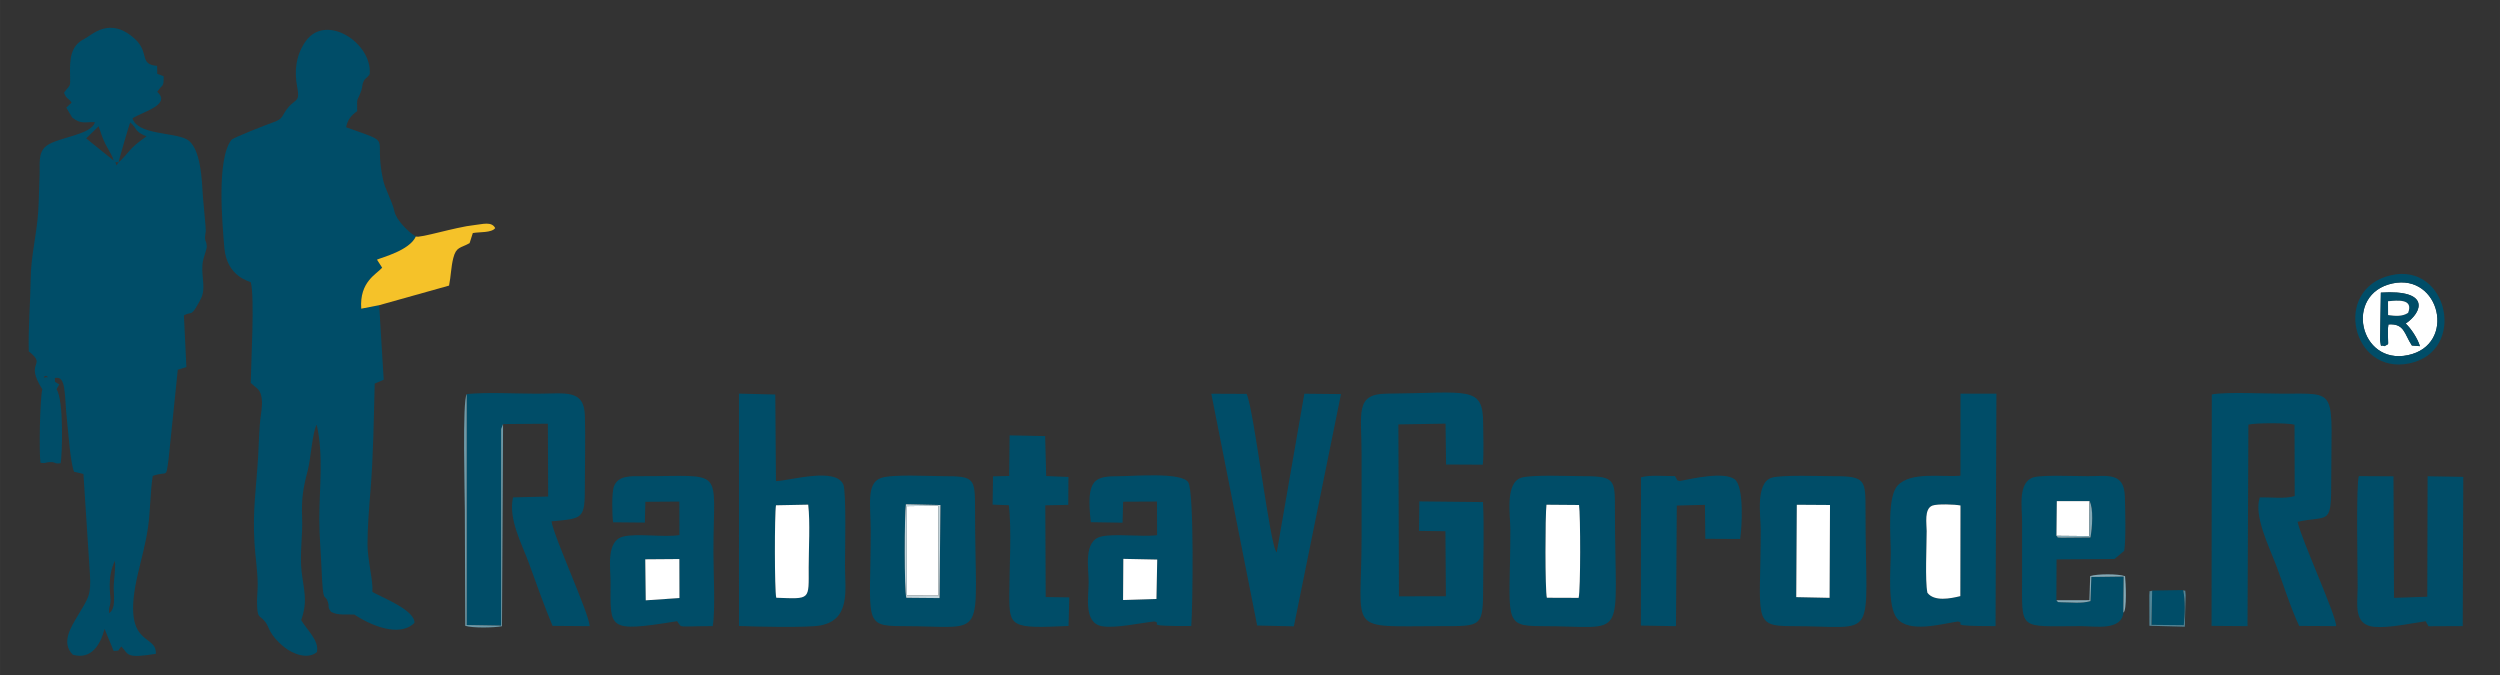 <?xml version="1.0" encoding="UTF-8"?>
<!DOCTYPE svg PUBLIC "-//W3C//DTD SVG 1.1//EN" "http://www.w3.org/Graphics/SVG/1.1/DTD/svg11.dtd">
<!-- Creator: CorelDRAW -->
<svg xmlns="http://www.w3.org/2000/svg" xml:space="preserve" width="84.667mm" height="22.86mm" version="1.1" style="shape-rendering:geometricPrecision; text-rendering:geometricPrecision; image-rendering:optimizeQuality; fill-rule:evenodd; clip-rule:evenodd"
viewBox="0 0 8466.66 2286"
 xmlns:xlink="http://www.w3.org/1999/xlink"
 xmlns:xodm="http://www.corel.com/coreldraw/odm/2003">
 <rect x="0" y="0" width="8466.66" height="2286" fill="#333333" stroke="none"/>
 <defs>
  <style type="text/css">
   <![CDATA[
    .fil0 {fill:#004D68}
    .fil6 {fill:#508698}
    .fil3 {fill:#6D9AA9}
    .fil5 {fill:#83A9B6}
    .fil4 {fill:#C2D4DB}
    .fil1 {fill:#F5C229}
    .fil2 {fill:white}
   ]]>
  </style>
 </defs>
 <g id="Слой_x0020_1">
  <g id="_2277677951936">
   <path class="fil0" d="M1284.19 1033.54l-60.81 11.84c-6.41,-91.48 51.64,-116.49 70.81,-138.77l-17.54 -27.27c17.32,-7.89 110.09,-30.93 131.64,-78.46 -25.86,-14.56 -66.03,-56.57 -71.88,-82.89 -8.66,-38.97 -31.87,-74.96 -39.39,-110.34 -33.23,-156.21 40.47,-116.98 -124.76,-176.56 5.08,-26.96 17.31,-40.03 37.35,-54.71 -0.98,-54.73 -0.16,-28.67 14.15,-70.26 4.4,-12.8 1.78,-19.18 7.78,-30.96 6.14,-12.06 11.13,-9.91 20.45,-23.89 9.5,-105.25 -148.18,-208.59 -216.87,-111.41 -32.42,45.88 -39.5,100.39 -28.44,155.57 9.94,49.51 -5.6,39.8 -28.69,66.19 -25.46,29.11 -14.97,39.87 -53.23,52.85 -18.74,6.37 -135.08,51.56 -141.16,59.46 -50.75,65.89 -30.61,284.66 -23.85,364.9 8.39,99.63 87.29,114.23 89.44,116.95 13.91,48.6 0.91,274.56 -0.09,341.09 15.15,14.56 28.5,19.65 33.91,37.5 7.07,23.31 3.97,46.25 0.66,69.71 -6.58,46.76 -6.61,95.68 -9.46,142.88 -6.42,106.49 -18.96,180.03 -12.52,290.47 2.64,45.24 10.52,95.01 11.06,139.53 0.31,26.13 -3.62,50.92 -1.84,78.05 2.67,40.6 6.65,25.74 26.94,50.45 15.14,18.43 10.67,41.94 64.6,86.03 27.44,22.43 79.64,43.58 110.76,16.87 8.6,-38.42 -33.21,-74.27 -53.21,-108.18 22.6,-64.6 9.53,-96.42 1.54,-163.41 -7.07,-59.36 4.01,-122.38 1.65,-182.87 -2.59,-66.02 3.15,-100 19.41,-162.14 9.94,-38.02 15.2,-127.57 29.94,-153.46 23.8,102.7 8.73,215.77 8.87,321.18 0.08,55.53 5.22,111.65 7.58,167.3 5.5,129.4 10.04,77.2 21.41,112.07 6.34,19.43 -2.77,14.51 10.72,33.24 22.95,12.99 52.55,7.67 78.76,9.21 51.27,33.9 151.28,79.95 203.73,28.18 1.92,-42.59 -106.26,-84.7 -142.4,-104.67 3,-39.35 -16.53,-106.59 -16.53,-161.68 0.01,-58.21 5.17,-120.13 9.82,-178.35 10.14,-126.96 11.18,-239.36 14.48,-365.64l30.48 -13.15 -15.27 -252.45z"/>
   <path class="fil0" d="M369.75 2076.86c-2.23,-24.87 3.93,-18.98 4.56,-44.14 0.42,-16.45 -12.85,-77.64 14.88,-133.35 3.08,28.07 -4.23,60.92 -4.15,94.32 0.08,27.97 7.93,64.86 -15.29,83.17zm-218.91 -802.53c5.34,-5.35 17.61,7.06 6.5,3.02 -0.14,-0.05 -14.09,4.57 -6.5,-3.02zm239.78 -724.94l11.16 0 -6.92 10.62 -4.24 -10.62zm0 0l-5.57 -5.57 5.57 5.57zm-5.57 -5.57l-93.29 -75.11 42.09 -41.1c9.19,24.21 10.26,34.52 23.31,60.44 9.19,18.24 22.97,37.8 27.89,55.77zm16.73 5.57c0.78,-8.77 37.25,-131.69 39.03,-134.79 25.72,21.27 13.12,30.48 55.29,47 -15.07,11.27 -33.91,24.44 -48.36,38.95 -12.93,12.99 -34.47,41.3 -45.96,48.84zm-184.95 -235.12c9.87,24.09 14.43,16.04 25.7,33.27l-18 17.03 19.94 33.53c30.33,23.9 44.7,14.31 76.81,15.46 -10.46,43.77 -124.86,50.53 -164.31,80.59 -29.46,22.45 -21.33,63.13 -23.02,99.86 -1.9,41.4 -1.8,80.99 -4.57,122.74 -5.28,79.41 -24.63,149.2 -25.59,228.57 -0.98,80.96 -8.51,164.43 -6.39,244.53 64.65,51.75 -16.76,30.29 45.86,128.39 -8.24,33.89 -11.49,214.9 -6.17,249.05 20.45,2.83 15.27,-1.71 30.93,-2.31 24.05,-0.92 11.69,6.92 37.22,3.89 5.34,-23.91 11.76,-214.74 -14.02,-250.69l9.47 -16.1c-19.57,-13.71 -13.18,-2.69 -14.95,-21.81 39.67,-10.18 31.67,58.44 41.22,144.96 4.3,38.92 11.41,141.57 23.71,172.39l31.79 7.56 22.03 338.95c4.47,73.13 -5.4,80.53 -40.68,140.25 -23.38,39.58 -58.09,91.92 -17.24,132.86 63.04,18.44 94.09,-35.31 107.47,-87.37l30.87 74.63c25.2,-1.88 9.72,1.68 26.3,-15.13 25.1,28.34 15.55,41.18 116.58,24.86 3.73,-72.41 -120.86,-15.7 -60.58,-272.17 12.12,-51.53 26.42,-103.24 33.99,-155.6 8.33,-57.56 7.54,-120.96 16.03,-174.73 52.38,-18.52 43.68,12.24 53.74,-57.66l31.05 -301.81 29.15 -9.07 -8.37 -175.15c24.19,-13.03 22.77,1.17 39.4,-24.02 5.44,-8.24 18.23,-31.02 21.44,-39.92 13.76,-38.21 -5.72,-77.55 4.55,-124.23 2.52,-11.43 12.38,-36.5 11.9,-45.6 -1.39,-26.17 -9.73,-10.02 -3.23,-51.56 0.92,-5.87 -8.62,-99.76 -9.71,-116.21 -3.4,-50.95 -5.71,-169.94 -56.41,-195.48 -46.35,-23.35 -164.81,-14.72 -182.23,-70.18 36.93,-23.5 131.85,-45.8 84.09,-89.87 17.76,-27.79 22.38,-13.31 21.49,-52.87l-21.54 -7.83 -0.58 -27.26c-62.09,-4.46 -24.89,-45.33 -75.13,-91.16 -85.67,-78.15 -145.4,-12.81 -171.38,0.05 -46.99,23.27 -49.58,68.95 -48.2,122.1 1.22,47.03 0.8,28.78 -20.43,60.27z"/>
   <path class="fil0" d="M5022.38 1700.39l-215.55 -2.29 -1.21 99.81 89.54 1.22 1.64 220.16 -159.08 0.28 -1.85 -582.26 159.73 -2.58 1.78 138.39 124.29 0.61c4.24,-41.62 1.2,-95.77 1.28,-137.69 0.25,-132.07 -47.79,-105.23 -327.35,-102.85 -107.82,0.92 -84.41,66.84 -84.41,203.23 -0.01,94.8 0,189.6 0,284.4 0,328.73 -56.22,299.66 268.46,299.71 140.14,0.02 143.28,3.94 143.28,-137.99 0,-91.4 3.91,-192.01 -0.55,-282.15z"/>
   <path class="fil0" d="M7489.83 2119.64l121.75 0.91 2.96 -682.47c24.01,-6.22 132.95,-6.28 156.29,0.15l0.57 241.69c-30.9,10.33 -83.76,3.6 -118.19,4.59 -20.88,62 30.77,165.4 53.77,225.65 24.88,65.19 50.5,148.76 79.57,209.65l125.53 0.69c-2.8,-43.3 -116.35,-289.1 -131.08,-353.31 100.78,-21.9 114,12.67 113.93,-119.24 -0.18,-336.02 28.82,-314.63 -165.72,-314.64 -55.92,-0.01 -192.79,-6.64 -238.57,2.64l-0.81 783.69z"/>
   <path class="fil0" d="M1703.69 1436.18l151.76 -1.2 0.98 246.68 -118.85 2.82c-16.97,72.94 29.67,156.7 54.13,224.11 24.86,68.49 51.62,144.12 79.6,211.04l125.65 0.96c-1.49,-43.03 -120.58,-299.95 -129.25,-354.95 109.28,-10.18 113.04,-7.27 112.99,-123.27 -0.03,-77.14 2.32,-157.73 0.08,-234.42 -2.68,-91.31 -65.77,-74.63 -162.59,-74.64 -71.44,-0.01 -169.42,-5.57 -237.6,1.23l0 782.2 116.58 1.96 0.01 -665.93 6.51 -16.59z"/>
   <path class="fil0" d="M2628.91 2024.37c-6.02,-23.83 -5.92,-284.73 -0.91,-313.1l109.11 -2.18c7.02,58.48 1.66,150.82 1.66,212.1 0.01,112.3 7.78,107.32 -109.86,103.18zm-126.16 95.57c53.69,2.56 233.42,6.5 276.11,-1.83 102.93,-20.07 82.83,-121.16 82.83,-202.49 0,-42.71 4.82,-249.7 -5.53,-274.23 -25.29,-59.97 -176.47,-14.42 -228.27,-11.87l-2.26 -293.46 -122.96 -2.99 0.08 786.87z"/>
   <path class="fil0" d="M6527.53 2007.64c-8.39,-40.92 -2.5,-159.85 -2.52,-209.13 0,-24.89 -8.98,-75.26 19.22,-86.19 16.24,-6.3 76.82,-4.18 95.26,-0.4l-0.51 306.95c-33.77,8.28 -88.29,19.06 -111.45,-11.23zm111.85 -396.68c-59.71,5.96 -168.26,-15.34 -212.89,33.61 -35.67,39.12 -23.21,171.35 -23.21,226.44 0,55.62 -12.18,181.39 21.11,222.95 40.84,50.98 148.4,19.28 206.45,10.82 33.44,6.97 -50.8,15.77 127.45,15.7l2.86 -787.18 -121.62 0.01 -0.15 277.65z"/>
   <path class="fil0" d="M4257.6 2118.44l124.3 2.79 159.57 -786.58 -124.13 -1.24 -93.41 537.07c-22.66,-13.96 -76.31,-480.51 -102.11,-536.53l-119.52 -0.52 155.3 785.01z"/>
   <path class="fil0" d="M6085.2 1709.5l112.41 0.75 -1.4 314.43 -112.9 -2.38 1.89 -312.8zm-86.22 -91.29c-54.12,19.17 -36.12,127.38 -36.12,174.73 0,302.4 -29.63,327.81 104.57,327.59 300.51,-0.5 250.09,64.49 250.48,-394.51 0.08,-99.82 -0.85,-113.51 -105.49,-113.34 -42.69,0.07 -182.79,-5.32 -213.44,5.53z"/>
   <path class="fil0" d="M5238.68 2024.38c-6.28,-24.86 -5.69,-281.05 -1.3,-315.01l110.29 0.89c5.06,31.69 5.54,289.63 -1.44,314.5l-107.55 -0.38zm-87.44 -406.22c-54.64,18.73 -36.27,127.1 -36.27,174.78 0,305.17 -29.4,327.75 104.84,327.59 299.64,-0.34 249.32,64.02 249.44,-394.51 0.03,-99.56 0.95,-113.5 -104.45,-113.34 -44.79,0.07 -180.2,-5.96 -213.56,5.48z"/>
   <path class="fil0" d="M3069.44 2024.5c-7.37,-25.92 -6.53,-280.35 -1.49,-316.77l116.92 2.63 -3 315.19 -112.43 -1.05zm-86.62 -405.39c-49.51,18.33 -34.11,90.96 -34.1,179.4 0.01,303.85 -28.06,322.16 107.44,322.03 296.59,-0.28 245.62,61.87 246,-400.1 0.09,-101.34 -3.58,-107.89 -106.59,-107.76 -48.03,0.06 -175.5,-7.35 -212.75,6.43z"/>
   <path class="fil0" d="M3804.35 1892.69l114.77 2.39 -2.63 133.52 -113.05 3.47 0.91 -139.38zm-110.12 -124.21l107.48 1.72 2.03 -71.07 114.6 -0.58 0.37 114.01c-53.04,6.7 -146.85,-6.76 -191.01,4.93 -59.04,15.64 -40.76,106.78 -40.76,153.89 0,48.27 -17.84,137.97 44.78,149.3 45.41,8.21 129.36,-11 177.86,-16.03 32.08,8.14 -48.34,16.16 124.88,15.49 4.85,-62.59 10.21,-454.74 -10.28,-486.76 -22.54,-35.24 -186.85,-20.59 -231.93,-20.71 -86.2,-0.23 -114.83,8.57 -98.02,155.81z"/>
   <path class="fil0" d="M2186.91 2033.13l-1.64 -138.9 115.47 -0.9 0.32 131.93 -114.15 7.87zm-110.53 -264.3l107.45 1 1.81 -70.42 115.08 -0.75 0.24 113.54c-54.18,8.5 -143.03,-6.92 -190.59,5.01 -58.48,14.66 -42.66,105.3 -42.66,154.17 -0.02,159.11 -14,171.1 225.43,132.36 18.62,24.62 -5.77,16.87 120.53,16.75 9.53,-50.97 2.43,-189.56 2.43,-249.48 0.02,-294.18 44.75,-257.41 -246.6,-258.35 -33.87,-0.11 -76.16,-2.14 -90.16,34.23 -8.22,21.37 -6.39,97.99 -2.96,121.94z"/>
   <path class="fil0" d="M7076.39 1697.21c14.03,22.94 9.48,90.93 3.22,123.1l-97.65 0.85c-21.78,-1.13 -8.95,0.23 -17.39,-6.6l1.17 -117.37 110.65 0.02zm114.73 377.54l1.08 -122.27 -109.49 1.45 -3.06 81.77c-29.61,8.96 -66.34,3.89 -97.69,3.97 -21.83,-1.45 -7.64,1.25 -17.74,-6.87l0.59 -138.32 196.16 -1.33 33.04 -27.8c6.18,-37.25 3.48,-141.89 2.14,-184.07 -2.66,-83.04 -58.79,-68.6 -124.96,-68.6 -37.57,0.01 -153.85,-4.56 -182.61,3.38 -55.85,15.43 -40.44,101.12 -40.44,148.99 0,61.35 0,122.69 0,184.03 0.01,190.54 -15.79,171.39 200.74,171.45 44.69,0.01 136.16,16.78 142.24,-45.78z"/>
   <path class="fil0" d="M8214.98 2103.95l9.47 16.97 116.02 -0.57 1.82 -505.35 -120.77 -2.07 -1.04 407.99 -112.74 3.84 -1.83 -411.64 -117.35 -0.68c-9.71,28.81 -3.98,320.81 -3.98,375.67 0,56.33 -15.95,128.51 56.65,134.82 50.46,4.38 122.42,-11.8 173.75,-18.98z"/>
   <path class="fil0" d="M3417.7 1611.96l-54.64 1.31 -1.45 95.7 54.91 2.03c9.98,77.79 1.76,220.68 1.63,304.99 -0.17,107.94 5.65,113.19 200.62,103.94l2.6 -96.79 -79.93 -1.08 -1.39 -310.66 77.79 -1.52 0.62 -94.51 -75.39 -3.14 -3.49 -135.3 -120.34 -2.44 -1.54 137.47z"/>
   <path class="fil0" d="M5688.29 1629.21c-16.23,-6.63 -1.27,4.95 -16.05,-16.85 -32.66,0.69 -86.05,-4.88 -114.78,4.21l-0.35 502.03 118.85 2.03 2.73 -408.47 95.41 -2.48 1.22 115 117.98 0.64c6.23,-40.03 13.86,-177.92 -18.61,-202.17 -35.84,-26.76 -142.2,-2.77 -186.4,6.06z"/>
   <path class="fil1" d="M1408.29 800.88c-21.55,47.53 -114.32,70.57 -131.64,78.46l17.54 27.27c-19.17,22.28 -77.22,47.29 -70.81,138.77l60.81 -11.84 236.59 -66.32c6.41,-31.65 6.57,-62.34 14.26,-92.94 9.89,-39.36 24.06,-33.24 55.31,-50.87l10.88 -34.14c21.68,-4.3 63.64,-0.11 75.83,-16.82 -12.01,-23.5 -42.73,-13.11 -70.4,-10.22 -64.47,6.73 -185.81,45.4 -198.37,38.65z"/>
   <path class="fil2" d="M5238.68 2024.38l107.55 0.38c6.98,-24.87 6.5,-282.81 1.44,-314.5l-110.29 -0.89c-4.39,33.96 -4.98,290.15 1.3,315.01z"/>
   <path class="fil2" d="M6527.53 2007.64c23.16,30.29 77.68,19.51 111.45,11.23l0.51 -306.95c-18.44,-3.78 -79.02,-5.9 -95.26,0.4 -28.2,10.93 -19.22,61.3 -19.22,86.19 0.02,49.28 -5.87,168.21 2.52,209.13z"/>
   <path class="fil2" d="M2628.91 2024.37c117.64,4.14 109.87,9.12 109.86,-103.18 0,-61.28 5.36,-153.62 -1.66,-212.1l-109.11 2.18c-5.01,28.37 -5.11,289.27 0.91,313.1z"/>
   <polygon class="fil2" points="6083.31,2022.3 6196.21,2024.68 6197.61,1710.25 6085.2,1709.5 "/>
   <path class="fil2" d="M8075.09 1172.32c-15.11,-7.67 -9.32,11.38 -14.45,-19.82l2.5 -161.44c168.07,-11.02 141.35,66.02 84.13,104.71 18.26,16.84 40.78,51.44 48.16,76.56l-27.1 -2.2c-26.13,-39.51 -25.02,-75.24 -79.55,-71.47 -2.59,16.94 -1.39,25.46 -1.46,42.08 -0.14,31.46 4.97,21.5 -12.23,31.58zm27.39 -212.47c-164.73,35.45 -112.38,277.56 52.33,243.02 165.64,-34.72 109.33,-277.82 -52.33,-243.02z"/>
   <polygon class="fil2" points="3178.21,2017.2 3177.48,1712.69 3070.96,1714.11 3071.06,2016.77 "/>
   <path class="fil0" d="M8102.48 959.85c161.66,-34.8 217.97,208.3 52.33,243.02 -164.71,34.54 -217.06,-207.57 -52.33,-243.02zm-5.72 -27.56c-199.25,46.57 -131.57,338.43 62.44,298.49 197.48,-40.65 131.84,-343.91 -62.44,-298.49z"/>
   <polygon class="fil2" points="2301.06,2025.26 2300.74,1893.33 2185.27,1894.23 2186.91,2033.13 "/>
   <polygon class="fil2" points="3803.44,2032.07 3916.49,2028.6 3919.12,1895.08 3804.35,1892.69 "/>
   <polygon class="fil2" points="6964.57,1814.56 7075.6,1815.51 7076.39,1697.21 6965.74,1697.19 "/>
   <path class="fil0" d="M7393.72 1998.39l-105.08 1.6 -2.27 116.17 109.35 1.14c4.34,-35.22 5.45,-84.84 -2,-118.91z"/>
   <path class="fil0" d="M8087.63 1067.03l-0.22 -46.84c33.03,-2.76 86.65,-9.31 68.12,39.26 -19.13,12.96 -43.19,11.03 -67.9,7.58zm-12.54 105.29c17.2,-10.08 12.09,-0.12 12.23,-31.58 0.07,-16.62 -1.13,-25.14 1.46,-42.08 54.53,-3.77 53.42,31.96 79.55,71.47l27.1 2.2c-7.38,-25.12 -29.9,-59.72 -48.16,-76.56 57.22,-38.69 83.94,-115.73 -84.13,-104.71l-2.5 161.44c5.13,31.2 -0.66,12.15 14.45,19.82z"/>
   <path class="fil3" d="M1703.69 1436.18l-6.51 16.59 -0.01 665.93 -116.58 -1.96 0 -782.2c-15.28,23.76 -6.37,338.91 -6.36,391.48l1.37 393.43c24.09,7.92 98.62,6.66 124.42,1.35l3.67 -684.62z"/>
   <path class="fil4" d="M3071.06 2016.77l-0.1 -302.66 106.52 -1.42 0.73 304.51 -107.15 -0.43zm-1.62 7.73l112.43 1.05 3 -315.19 -116.92 -2.63c-5.04,36.42 -5.88,290.85 1.49,316.77z"/>
   <path class="fil2" d="M8087.63 1067.03c24.71,3.45 48.77,5.38 67.9,-7.58 18.53,-48.57 -35.09,-42.02 -68.12,-39.26l0.22 46.84z"/>
   <path class="fil5" d="M6964.22 2032.8c10.1,8.12 -4.09,5.42 17.74,6.87 31.35,-0.08 68.08,4.99 97.69,-3.97l3.06 -81.77 109.49 -1.45 -1.08 122.27c12.73,-5.98 8.14,-104.42 5.79,-123.39 -23.41,-8.5 -94.18,-8.13 -118.13,-0.39l-2.67 81.59 -111.89 0.24z"/>
   <path class="fil6" d="M7393.72 1998.39c7.45,34.07 6.34,83.69 2,118.91l-109.35 -1.14 2.27 -116.17c-10.42,7.74 -7.74,-9.23 -9.55,16l0.3 103.26 119.82 3.22 2.87 -106.47c-2.35,-29.07 -1.01,-9.09 -8.36,-17.61z"/>
   <path class="fil5" d="M6964.57 1814.56c8.44,6.83 -4.39,5.47 17.39,6.6l97.65 -0.85c6.26,-32.17 10.81,-100.16 -3.22,-123.1l-0.79 118.3 -111.03 -0.95z"/>
  </g>
 </g>
</svg>

